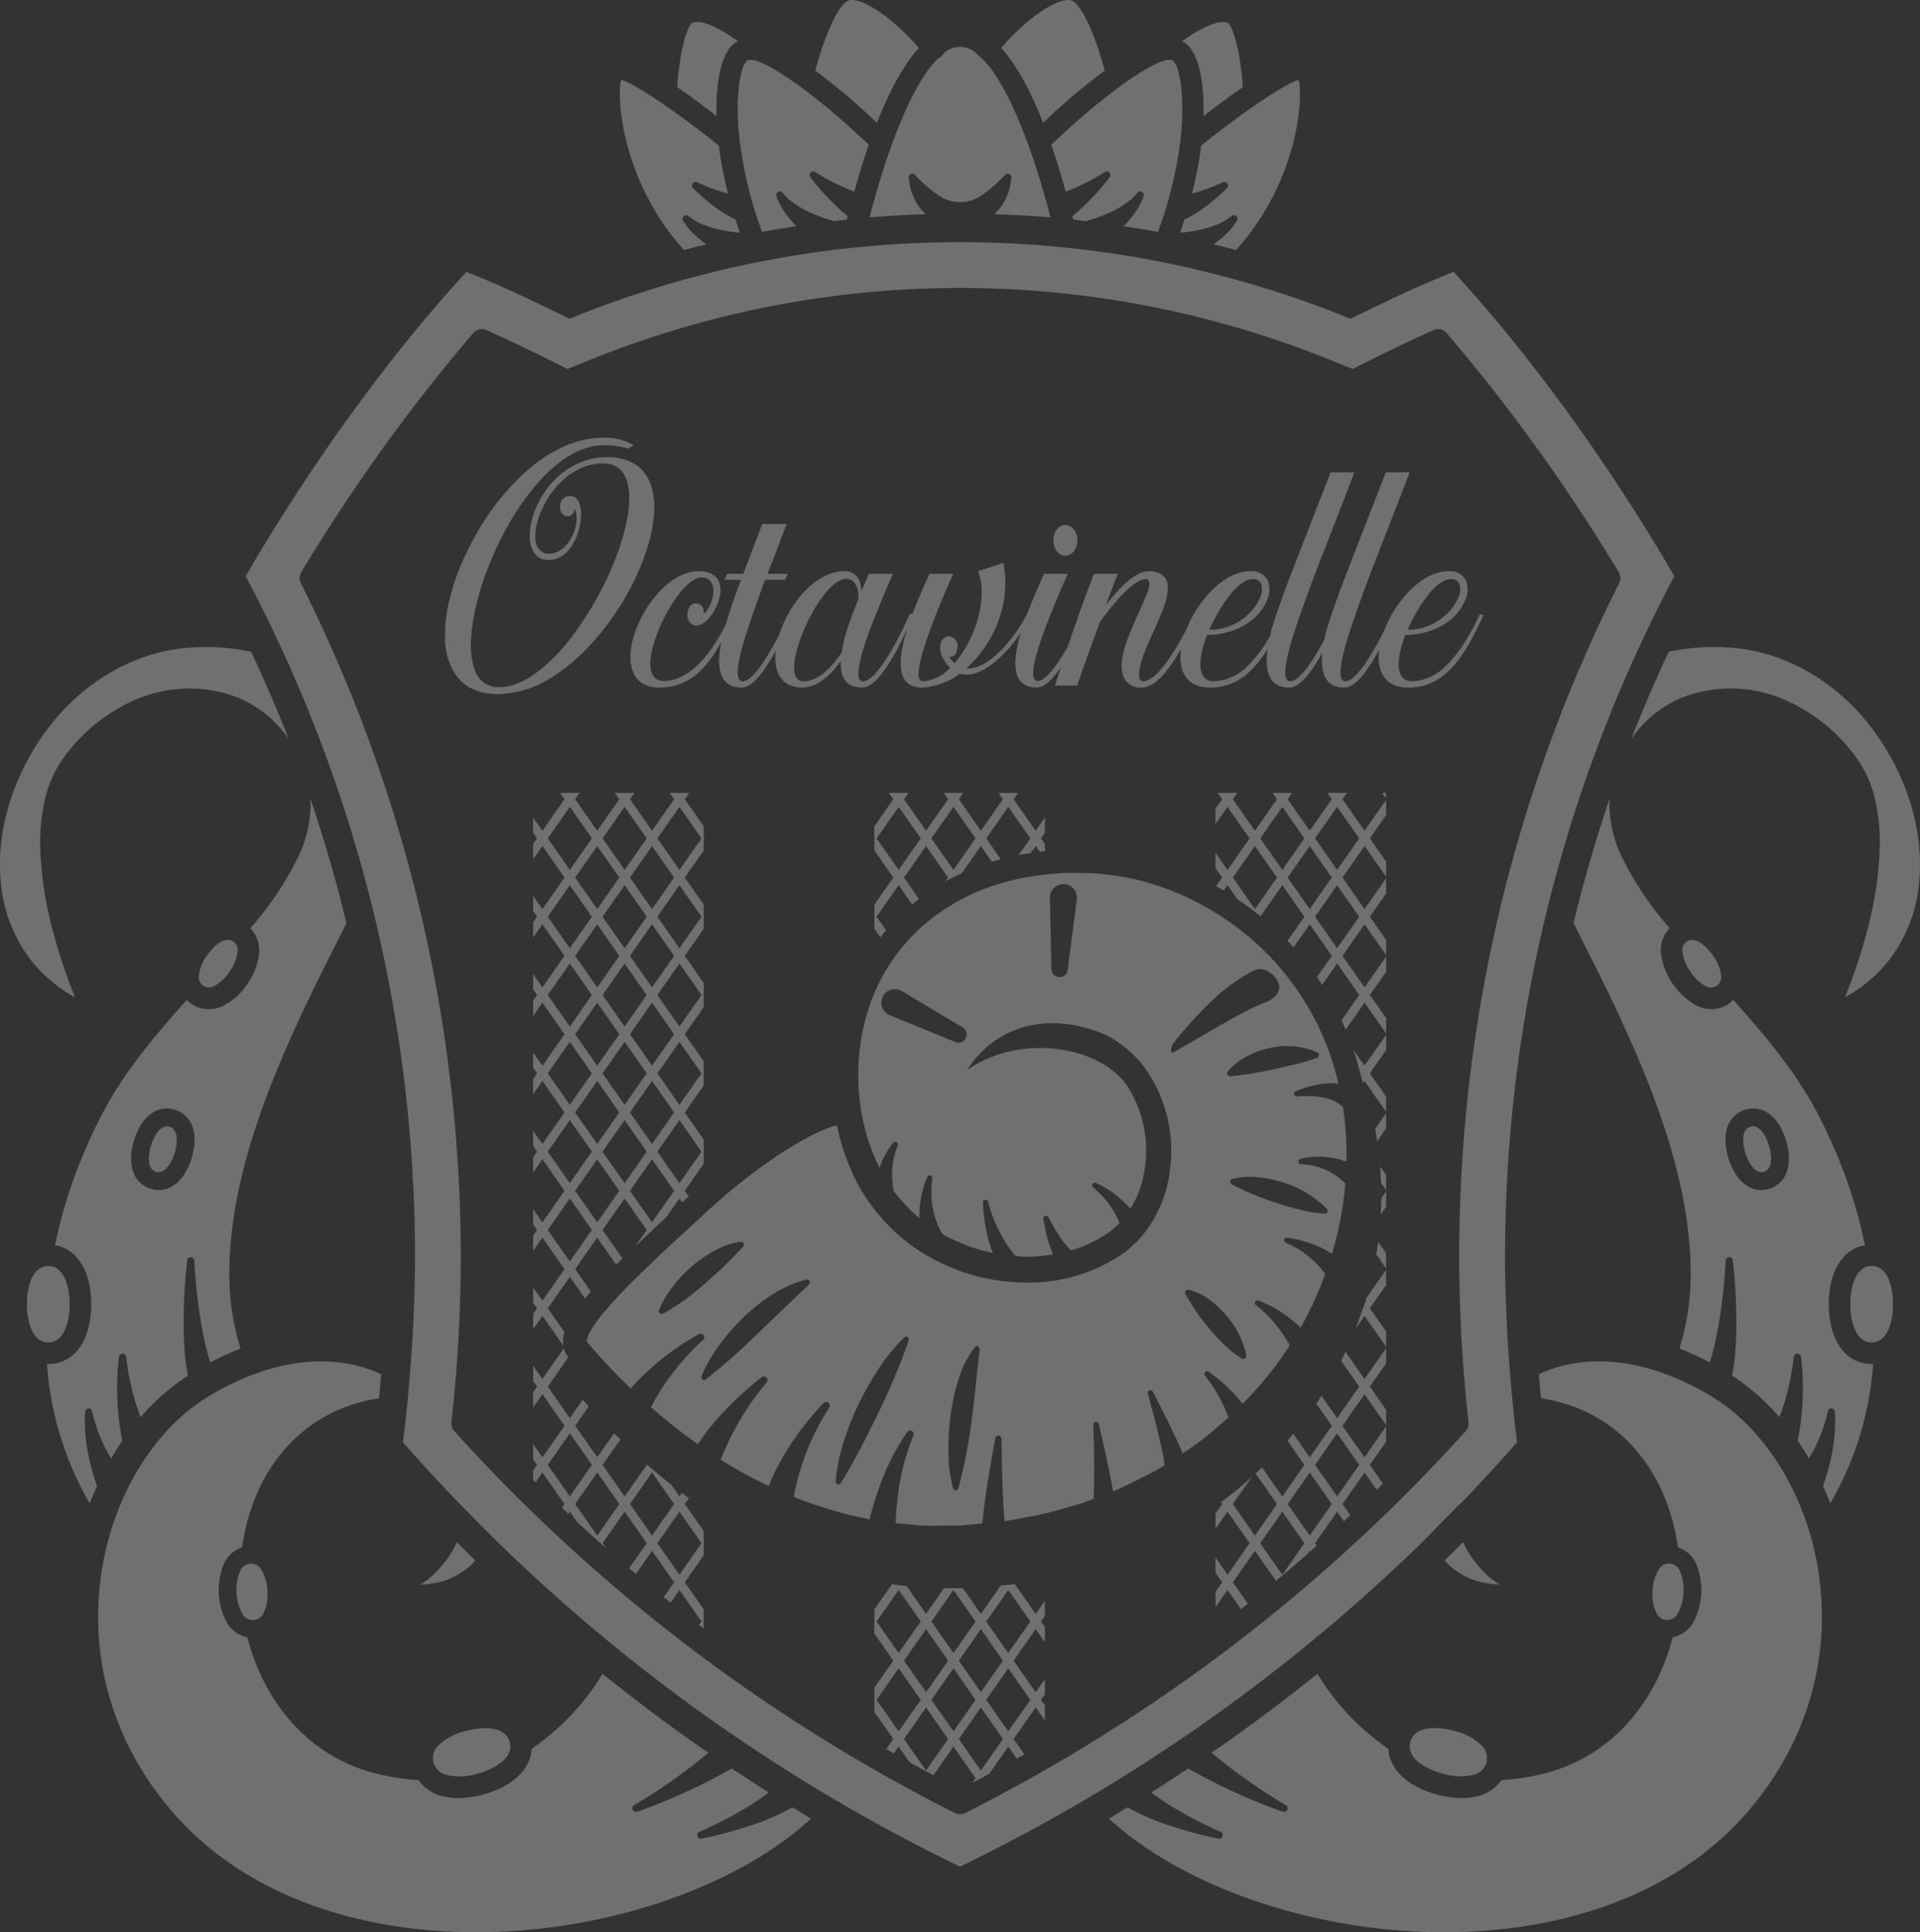 <svg xmlns="http://www.w3.org/2000/svg" xmlns:xlink="http://www.w3.org/1999/xlink" width="380" height="382.334" viewBox="0 0 380 382.334"><rect x="0" y="0" width="380" height="382.334" fill="#333333" stroke="none"/><defs><clipPath id="a"><rect width="380" height="382.334" fill="none"/></clipPath></defs><g clip-path="url(#a)"><g clip-path="url(#a)"><g opacity="0.3"><g clip-path="url(#a)"><path d="M270.06,165.889h-1.054l-4.369,6.239-4.368-6.239h-2.111l-4.368,6.239-4.367-6.239h-2.111l-4.368,6.239-2.376-3.392v3.016l1.321,1.885-1.206,1.723c.507.28,1.023.545,1.523.84l.739-1.056,1.946,2.782c1.584,1.056,3.119,2.174,4.6,3.369l4.3-6.151,4.368,6.241-3.338,4.768c.41.427.8.865,1.2,1.3l3.2-4.564,4.367,6.241-2.929,4.185c.353.515.676,1.046,1.012,1.57l2.973-4.247,4.369,6.241-3.5,5c.284.614.547,1.237.81,1.86l3.746-5.353,4.27,6.1v-3.016l-3.215-4.59,3.215-4.592v-3.016l-4.27,6.1-4.368-6.239,4.368-6.241,4.27,6.1v-3.016l-3.215-4.59,3.215-4.592v-3.016l-4.27,6.1-4.368-6.239,4.368-6.241v0l4.27,6.1V170.48l-3.215-4.59Zm-21.693,13.987h0L244,173.637l4.369-6.241v0l4.367,6.239Zm10.846,0-4.368-6.239,4.368-6.241v0l4.367,6.239Zm9.793,1.509-4.369,6.239-4.368-6.239,4.368-6.241ZM204.98,167.4v0L204,168.8c-.8.12-1.593.236-2.384.391l2.309-3.3h2.111l.772,1.1v1.446c-.347.034-.7.042-1.04.082Zm65.08,43.469,4.27-6.1v3.016l-3.215,4.59h-1.885q-.615-2.387-1.42-4.72Zm-97.015-47.353,3.762-5.374-.884-1.261H179.8l-.882,1.261,4.367,6.239,4.367-6.239-.882-1.261h3.876l-.882,1.261,4.367,6.239,4.368-6.239-.882-1.261h3.876l-.882,1.261,4.369,6.239,1.826-2.611v3.016l-.772,1.1h-2.111l-4.367-6.241-4.368,6.241h-2.111l-4.367-6.241-4.368,6.241H182.23l-4.367-6.241-4.369,6.241h-.448Zm-47.48-6.635-.882,1.261,4.368,6.239,4.368-6.239-.882-1.261h3.876l-.882,1.261,3.754,5.36v2.388h-.44l-4.369-6.241-4.368,6.241h-2.111l-4.368-6.241-4.367,6.241h-2.111l-4.368-6.241-4.369,6.241H106.3l-.781-1.115v-3.016l1.835,2.622,4.369-6.239-.884-1.261h3.878l-.884,1.261,4.369,6.239,4.368-6.239-.882-1.261Zm47.48,22.131,3.762-5.374-3.762-5.374v-2.374h.448l4.369,6.239,4.367-6.239h2.111l4.368,6.239,4.367-6.239h2.111l2.9,4.143c-.595.16-1.2.28-1.787.463l-2.169-3.1v0l-3.794,5.421c-1.088.5-2.176,1-3.222,1.587l.537-.768-4.367-6.239v0l-4.367,6.241,2.975,4.249q-.689.526-1.355,1.08l-2.675-3.823-4.369,6.241,1.867,2.668c-.389.459-.745.947-1.113,1.423l-1.2-1.717Zm108.4,126.178c2.624-2.609,7.348-7.613,7.824-7.868q5.62-5.845,10.993-11.959c-.617-4.77-1.08-9.577-1.46-14.391a2.326,2.326,0,0,1-.021-.257c-.579-7.441-.907-14.909-.907-22.342a287.342,287.342,0,0,1,33.494-134.345c-3.676-6.448-20.555-35.134-43.694-60.24-5.288,2.1-11.74,5.027-19.216,8.727l-1.14.562-1.181-.474a204.7,204.7,0,0,0-152.272,0l-1.181.474-1.14-.562c-7.474-3.7-13.926-6.631-19.216-8.727-23.137,25.106-40.018,53.792-43.694,60.24a287.344,287.344,0,0,1,33.5,134.345c0,7.434-.33,14.9-.909,22.342a2.3,2.3,0,0,1-.019.257c-.379,4.813-.842,9.621-1.462,14.391q5.182,5.917,10.612,11.561c.122.13,5.953,6.067,8.531,8.59.082.08,2.1,2.012,2.3,2.2A348.931,348.931,0,0,0,190,369.352a348.8,348.8,0,0,0,88.92-61.73c.17-.16,2.325-2.233,2.525-2.433M190,358.967a2.327,2.327,0,0,1-1.042-.246,338.91,338.91,0,0,1-99.029-75.538,2.315,2.315,0,0,1-.581-1.8,298.246,298.246,0,0,0,1.843-33.008A297.093,297.093,0,0,0,59.554,115.415a2.307,2.307,0,0,1,.084-2.231,355.8,355.8,0,0,1,34-47.258,2.3,2.3,0,0,1,2.693-.6c3.344,1.5,7.108,3.283,11.189,5.3L112.3,73l4.945-1.984a195.614,195.614,0,0,1,145.515,0L267.7,73l4.777-2.363c4.082-2.02,7.847-3.805,11.189-5.3a2.3,2.3,0,0,1,2.693.6,356.107,356.107,0,0,1,34,47.258,2.312,2.312,0,0,1,.086,2.231,295.449,295.449,0,0,0-29.8,165.963,2.309,2.309,0,0,1-.581,1.8,338.928,338.928,0,0,1-99.027,75.538,2.341,2.341,0,0,1-1.044.246M273.545,156.88h.785V158Zm-3.485,7.5,4.27-6.1V161.3l-3.215,4.592h-2.109l-4.369-6.241-4.368,6.241h-2.111l-4.368-6.241-4.367,6.241h-2.111l-4.368-6.241-2.376,3.394v-3.016l1.321-1.885L241,156.88h3.878L244,158.141l4.369,6.239,4.367-6.239-.882-1.261h3.876l-.882,1.261,4.368,6.239,4.367-6.239-.882-1.261h3.876l-.882,1.261ZM111.57,264.124a5.855,5.855,0,0,0-.072,2.165l-4.143-5.917-1.835,2.622v-3.016l.781-1.115h2.109l3.321,4.745c-.051.175-.12.33-.162.516m27.712-51.747h-.44l-4.369,6.239-4.368-6.239h-2.111l-4.368,6.239-4.367-6.239h-2.111l-4.368,6.239-4.369-6.239H106.3l-.781,1.115v3.015l1.835-2.622,4.369,6.239-4.369,6.241-1.835-2.624v3.016l.781,1.115-.781,1.117V232l1.835-2.622,4.369,6.239-4.369,6.241-1.835-2.624v3.016l.781,1.115-.781,1.117V247.5l1.835-2.622,4.369,6.239-4.369,6.241-1.835-2.624v3.016l.781,1.115h2.109l4.369-6.239,3.007,4.3c.381-.463.781-.9,1.172-1.343l-3.125-4.463,4.369-6.239,3.752,5.36c.415-.414.844-.8,1.261-1.214l-3.958-5.656,4.367-6.239,4.368,6.239-2.273,3.249c2.048-1.957,4.1-3.9,6.178-5.81l2.574-3.678.556.793.484-.446c.263-.246.539-.484.8-.73l-.789-1.126,3.754-5.36v-4.773l-3.754-5.362,3.754-5.36Zm-10.233,1.507h0l4.368,6.239-4.368,6.241-4.368-6.241Zm-10.846,0h0l4.368,6.239-4.368,6.241-4.369-6.241Zm-9.793,13.987,4.369-6.239,4.368,6.239-4.368,6.241Zm4.369,21.737-4.369-6.241,4.369-6.239,4.368,6.239Zm5.423-7.748h0l-4.369-6.241,4.369-6.239,4.368,6.239Zm1.056-13.989,4.367-6.239,4.368,6.239-4.368,6.241Zm9.791,13.989h0l-4.368-6.241,4.368-6.239,4.368,6.239Zm9.793-13.989-4.369,6.241-4.368-6.241,4.368-6.239Zm132.273-15.494,3.215,4.59v3.016l-4.27-6.1-.318.455c-.147-.659-.341-1.309-.511-1.963h1.885ZM136.35,296.429c-.465-.339-.941-.665-1.4-1.012l-.474.678-1.616-2.31c-1.715-1.351-3.4-2.736-5.036-4.181l.173.25-4.368,6.241-4.367-6.241,3.529-5.042c-.415-.41-.854-.8-1.263-1.212l-3.321,4.745v0l-4.369-6.241,2.675-3.821c-.227-.259-.461-.511-.684-.774l-.49-.564L112.78,280.6l-4.369-6.241,4.078-5.823a6.459,6.459,0,0,1-.522-.758,4.577,4.577,0,0,1-.381-.968l-4.23,6.041v0l-1.835-2.624v3.016l.781,1.115-.781,1.115v3.017l1.835-2.624v0l4.369,6.239-4.369,6.239v0l-1.835-2.624v3.016l.781,1.115-.781,1.115v1.86c.158.158.324.309.484.465l1.351-1.932v0l4.369,6.239-.5.722c.421.4.835.816,1.26,1.216l.3-.431,1.462,2.089c1.883,1.747,3.8,3.459,5.724,5.16l-.707-1.008,4.367-6.241,4.368,6.241-3.474,4.962c.44.375.886.745,1.328,1.119l3.2-4.573v0l4.368,6.239-2.05,2.931c.448.362.911.709,1.361,1.071l1.745-2.494,4.369,6.241-.478.682c.309.236.608.486.918.722v-3.792l-3.754-5.36,3.754-5.362v-4.773l-3.754-5.36Zm-27.939-6.574,4.369-6.241,4.368,6.241L112.78,296.1Zm9.793,13.987v0l-4.369-6.241,4.369-6.241v0l4.368,6.239Zm10.846,0-4.368-6.241,4.368-6.241v0l4.368,6.239-4.368,6.239Zm9.793,1.507-4.369,6.241-4.368-6.241,4.368-6.241Zm132.273-46.488,3.215,4.592v3.016l-4.27-6.1L268.3,262.88l1.082-2.959.383-1.058h1.345ZM204.98,319.339l-4.135-5.907c-.924.107-1.852.2-2.778.286l-3.935,5.619v0l-3.558-5.082-2.994.011c-.25.011-.5,0-.747,0l-3.548,5.069v0l-3.878-5.539c-.448-.04-.9-.086-1.347-.116-.5-.067-.995-.166-1.5-.242l-3.52,5.031v4.749l3.762,5.374-3.762,5.374v4.749l3.762,5.374-1.393,1.987c.5.29,1.008.572,1.511.859l.938-1.34,2.18,3.116c1.555.869,3.127,1.709,4.7,2.553l3.969-5.669,4.367,6.241-.661.945q1.689-.886,3.363-1.791l3.777-5.395,1.675,2.393q.757-.429,1.511-.859l-2.13-3.041,4.369-6.241,1.826,2.611v-3.016l-.772-1.1.772-1.1v-3.016l-1.826,2.611-4.369-6.239,4.369-6.241,1.826,2.611v-3.016l-.772-1.1.772-1.1v-3.017l-1.826,2.611Zm-6.481,9.255-4.368,6.239-4.367-6.239,4.367-6.241Zm-9.791-13.989,4.367,6.241-4.367,6.239-4.368-6.239Zm-1.056,13.989-4.367,6.239-4.367-6.239,4.367-6.241Zm-14.16-7.748,4.369-6.241,4.367,6.241-4.367,6.239Zm0,15.5,4.369-6.241,4.367,6.241-4.367,6.239Zm9.793,13.987h0l-4.367-6.239,4.367-6.241,4.367,6.241Zm1.056-13.987,4.368-6.241,4.367,6.241-4.367,6.239Zm9.791,13.987h0l-4.367-6.239,4.367-6.241,4.368,6.241Zm9.791-13.987-4.367,6.239-4.368-6.239,4.368-6.241Zm-4.367-9.257-4.368-6.239,4.368-6.241,4.367,6.241Zm70.505-54.234-3.769-5.385-.6,1.265-.253.528,3.571,5.1-4.369,6.241-3.121-4.459-.539.9c-.156.221-.324.438-.482.659l3.087,4.409-4.367,6.239v0l-3.262-4.663c-.379.465-.757.928-1.143,1.383l3.35,4.787L253.79,296.1l-4.024-5.751c-.4.379-.781.783-1.2,1.149-.021.021-.046.04-.067.059l4.234,6.05-4.367,6.239v0L244,297.6l3.8-5.423a65.965,65.965,0,0,1-6.164,5.055l.257.368-1.321,1.885V302.5l2.376-3.394,4.368,6.241-4.368,6.241-2.376-3.394v3.017l1.321,1.885-1.321,1.885V318l2.376-3.394,2.66,3.8c.454-.358.911-.711,1.363-1.071L244,313.1l4.369-6.241v0l4.156,5.938c2.1-1.749,4.192-3.5,6.246-5.305l.444-.635v0l.1.143c.436-.385.861-.781,1.294-1.166l-.339-.486,4.368-6.241,1.33,1.9c.427-.4.844-.8,1.269-1.2l-1.544-2.2,4.368-6.241v0l2.393,3.417c.417-.408.846-.8,1.262-1.214l-2.6-3.712,3.215-4.592v-3.015l-4.27,6.1v0l-4.368-6.241,4.368-6.241v0l4.27,6.1v-3.016l-3.215-4.592,3.215-4.59v-3.016l-4.27,6.1Zm-16.27,38.74-4.367-6.241,4.367-6.241,4.368,6.241Zm5.423-7.75v0l-4.368-6.241,4.368-6.241v0l4.367,6.239Zm9.793-13.987-4.369,6.241-4.368-6.241,4.368-6.241Zm4.16-59.055,1.164,1.664v3.016l-1-1.429-.114-2.4c-.017-.286-.038-.57-.05-.856M139.282,165.889h-.44l-4.369,6.239-4.368-6.239h-2.111l-4.368,6.239-4.367-6.239h-2.111l-4.368,6.239-4.369-6.239H106.3L105.52,167v3.016l1.835-2.624v0l4.369,6.239-4.369,6.239-1.835-2.622v3.015l.781,1.117-.781,1.115v3.016l1.835-2.624,4.369,6.241-4.369,6.239-1.835-2.622v3.015l.781,1.117L105.52,198v3.017l1.835-2.624,4.369,6.241-4.369,6.239-1.835-2.624v3.016l.781,1.115h2.109l4.369-6.239,4.368,6.239h2.111l4.367-6.239,4.368,6.239h2.111l4.368-6.239,4.369,6.239h.44v-2.386l-3.754-5.36,3.754-5.362v-4.773l-3.754-5.36,3.754-5.362V179l-3.754-5.36,3.754-5.362ZM129.05,167.4v0l4.368,6.239-4.368,6.239-4.368-6.239Zm4.368,21.737-4.368,6.239-4.368-6.239,4.368-6.241Zm-5.423-7.748-4.368,6.239-4.367-6.239,4.367-6.241Zm-5.423,7.748-4.368,6.239-4.369-6.239,4.369-6.241ZM118.2,167.4v0l4.368,6.239-4.368,6.239-4.369-6.239Zm-9.793,13.989,4.369-6.241,4.368,6.241-4.368,6.239Zm0,15.5,4.369-6.241,4.368,6.241-4.368,6.239Zm9.793,13.987h0l-4.369-6.239,4.369-6.241,4.368,6.241Zm1.056-13.987,4.367-6.241,4.368,6.241-4.368,6.239Zm9.791,13.987h0l-4.368-6.239,4.368-6.241,4.368,6.241Zm9.793-13.987-4.369,6.239-4.368-6.239,4.368-6.241Zm0-15.5-4.369,6.239-4.368-6.239,4.368-6.241ZM272.16,223.363l2.17-3.1v3.017l-1.766,2.523c-.116-.817-.257-1.629-.4-2.441m-1.746,33.488,3.916-5.595v3.016l-3.215,4.59H269.77l.431-1.191Zm3-19.781.917-1.309v3.016l-1.079,1.542Zm-.652,8.649,1.568,2.241v3.016l-1.949-2.786.341-2.2ZM109.52,133.823a20.655,20.655,0,0,1-11.128,3.533c-3.832-.067-6.473-1.439-8.129-3.729a12.952,12.952,0,0,1-2.172-7.847,27.058,27.058,0,0,1,.878-7.129,43.4,43.4,0,0,1,2.485-7.39,58.027,58.027,0,0,1,4.711-8.7,47.181,47.181,0,0,1,8.335-9.613c4.5-3.859,9.627-6.344,14.858-6.344a10.826,10.826,0,0,1,6.054,1.5c-.413.2-.932.589-1.189.656a14.007,14.007,0,0,0-4.815-.656c-4.606,0-9.162,3.076-13.148,7.653a52.328,52.328,0,0,0-5.694,8.173,64.483,64.483,0,0,0-3.52,7.26,53.149,53.149,0,0,0-2.588,7.778,40.306,40.306,0,0,0-1.191,6.868,16.916,16.916,0,0,0,.621,6.542,4.925,4.925,0,0,0,4.97,3.594c2.95,0,6-1.635,9.006-4.249a34.937,34.937,0,0,0,4.659-4.9,64.759,64.759,0,0,0,8.543-14.452c2.069-4.84,3.363-9.615,3.468-13.341.1-4.385-1.347-7.327-5.229-7.327a10.606,10.606,0,0,0-4.97,1.244,14.706,14.706,0,0,0-4.348,3.531c-3.1,3.662-4.659,8.565-3.83,11.184a2.531,2.531,0,0,0,2.588,1.9c3.573,0,6.42-5.625,5.021-8.9-.414,2.159-2.38,1.7-2.8.457-.311-1.176-.05-2.944,1.864-2.944,4.143-.194,2.174,12.819-4.348,12.622-1.915,0-3.053-1.307-3.466-3.137-.675-3.076.671-7.847,3.779-11.643a15.8,15.8,0,0,1,5.175-4.118,13.6,13.6,0,0,1,6.212-1.441c5.9,0,8.7,3.337,9.213,8.177.413,3.725-.57,8.3-2.431,13.011a52.892,52.892,0,0,1-9.939,15.761,36.924,36.924,0,0,1-7.506,6.408m98.964-26.878c0-1.7.983-3.072,2.38-3.072,1.294,0,2.382,1.374,2.382,3.072,0,1.635-1.088,3.011-2.382,3.011-1.4,0-2.38-1.376-2.38-3.011m85.145,14.65h-.776c-1.656,3.6-3.933,7.586-6.782,10.267A9.824,9.824,0,0,1,279.5,134.8c-2.33,0-2.849-2.026-2.641-4.251a18.351,18.351,0,0,1,1.294-4.9,16.309,16.309,0,0,0,4.143-.589,13.378,13.378,0,0,0,4.606-2.289,9.911,9.911,0,0,0,2.952-3.727,4.987,4.987,0,0,0,.257-4.253,3.529,3.529,0,0,0-3.415-1.765c-2.8,0-5.541,1.637-7.818,3.99a22.886,22.886,0,0,0-4.141,5.949c-.284.587-.535,1.181-.762,1.774-2.63,5.179-5.661,10.063-7.727,10.063-1.81,0-.724-4.97.983-10.136,1.193-3.661,2.641-7.588,4.143-11.574,2.536-6.542,5.124-13.08,7.609-19.618h-4.711c-2.536,6.538-5.073,13.011-7.609,19.551-1.658,4.251-3.158,8.5-4.089,11.574-.172.65-.318,1.29-.452,1.925-2.39,4.461-4.97,8.278-6.8,8.278s-.726-4.97.983-10.136c1.191-3.661,2.641-7.588,4.141-11.574,2.536-6.542,5.126-13.08,7.609-19.618h-4.711c-2.536,6.538-5.073,13.011-7.609,19.551-1.656,4.251-3.157,8.5-4.089,11.574-.118.446-.21.882-.311,1.322a26.837,26.837,0,0,1-4.5,5.938,9.817,9.817,0,0,1-6.574,2.942c-2.329,0-2.845-2.026-2.639-4.251a18.421,18.421,0,0,1,1.294-4.9,16.3,16.3,0,0,0,4.143-.589,13.36,13.36,0,0,0,4.606-2.289,9.893,9.893,0,0,0,2.952-3.727,4.987,4.987,0,0,0,.257-4.253,3.527,3.527,0,0,0-3.415-1.765c-2.8,0-5.539,1.637-7.817,3.99a22.841,22.841,0,0,0-4.141,5.949c-.242.5-.446,1-.646,1.5-2.8,5.278-6.079,10.334-8.619,10.334-.518,0-.777-.459-.777-1.244-.156-5.49,9.11-17.131,4.3-19.943a4.607,4.607,0,0,0-2.485-.589c-2.382,0-5.383,2.811-8.386,6.671.777-2.094,1.553-4.122,2.329-6.149h-4.709c-1.831,4.716-3.537,9.537-5.175,14.4-2.184,3.8-4.432,6.786-5.953,6.786-3.521,0,4.3-17.394,5.951-21.188h-4.709c-.764,1.757-2.161,4.779-3.379,8.045h-.036c-2.226,4.448-7.609,11.117-11.957,10.66,5.227-4.577,9.006-12.817,7.3-20.862l-4.97,1.635c2.02,5.231-.516,13.47-4.659,18.181a5.254,5.254,0,0,1-1.035-1.242c1.191,0,1.45-.718,1.553-1.635a1.859,1.859,0,0,0-1.656-2.42,1.782,1.782,0,0,0-1.658,1.568,4.283,4.283,0,0,0,.362,2.487,8.99,8.99,0,0,0,1.555,2.222,8.2,8.2,0,0,1-5.385,2.616c-3.415,0,4.3-17.46,6-21.254h-4.711c-.768,1.734-2.146,4.7-3.354,7.914h-.526c-2.744,6.277-6.782,13.341-9.267,13.341-1.915,0-.516-5.1,1.45-10.4,1.761-4.709,3.882-9.484,4.5-10.858h-4.815c-.311.917-.88,2.028-1.448,3.468-.053-2.485-1.193-3.99-3.367-3.99-5.435,0-10.454,5.821-12.577,11.641-.1.271-.164.535-.252.806-2.521,4.872-5.381,9.33-7.306,9.33-1.864,0-.776-4.9.932-10.071,1.037-3.138,2.226-6.6,3.52-10.006h3.933l.57-1.178H151.91c1.294-3.268,2.536-6.6,3.779-9.873h-4.815c-1.242,3.268-2.485,6.54-3.779,9.873h-3.157l-.518,1.178h3.262c-1.225,3.156-2.31,6.321-3.053,8.868-2.792,5.56-6.976,11.142-12.268,11.142-3.055,0-3.157-3.594-1.864-7.716,1.812-5.82,6.315-12.75,9.316-12.75,3.781.063,2.33,5.688.518,7.192,0-1.439-.621-1.831-1.345-2.026-.829-.263-1.917.522-1.917,2.157a2.1,2.1,0,0,0,1.242,2.159,2.527,2.527,0,0,0,2.02-.524c3.417-2.681,5.591-10.2-1.035-10.2-4.608,0-9.008,4.446-11.492,9.417-3.157,6.344-3.157,13.6,3.727,13.6,5.953,0,9.423-3.9,12.222-9.013-.985,4.872-.516,9.013,4.082,9.013,2.117,0,4.488-3.236,6.692-7.273-.465,4.034.968,7.273,5.265,7.273,3.314,0,6.056-3.074,7.609-5.231-.1,3.137.934,5.231,4.3,5.231,2.757,0,6.2-5.747,8.889-11.679-1.864,5.9-2.433,11.679,2.858,11.679a13.2,13.2,0,0,0,7.508-2.746c3.842,1.2,8.9-3.308,12.074-8.1-1.65,5.6-1.928,10.846,3.142,10.846,1.557,0,3.211-1.652,4.832-4.064-.4,1.227-.827,2.435-1.21,3.672h4.4c1.45-4.249,2.952-8.371,4.5-12.556,3.468-4.771,6.938-8.5,9.059-8.5.467,0,.673.261.724.718.208,3.074-7.712,14.32-4.865,19.1a3.6,3.6,0,0,0,3.365,1.635c2.664,0,5.391-3.447,7.79-7.668a10.835,10.835,0,0,0-.131,2.043c.1,3.205,1.812,5.625,5.85,5.625A11.05,11.05,0,0,0,247.1,133.1a20.951,20.951,0,0,0,3.783-4.714c-.589,4.272.177,7.656,4.289,7.656,2.081,0,4.4-3.028,6.538-6.883-.389,3.9.522,6.883,4.385,6.883,2.193,0,4.65-3.367,6.883-7.521a10.649,10.649,0,0,0-.1,1.9c.1,3.205,1.81,5.625,5.848,5.625a11.05,11.05,0,0,0,7.611-2.942c3.106-2.746,5.278-7.062,7.3-11.509m-13.043-.85a25.5,25.5,0,0,1,2.639-3.727c1.347-1.505,2.692-2.42,3.935-2.42a1.6,1.6,0,0,1,1.656.915,3.86,3.86,0,0,1-.257,2.877,10.074,10.074,0,0,1-2.487,3.337,10.785,10.785,0,0,1-3.674,2.222,10.231,10.231,0,0,1-3.832.654,37.908,37.908,0,0,1,2.02-3.857m-39.235,0a25.356,25.356,0,0,1,2.641-3.727c1.345-1.505,2.691-2.42,3.933-2.42a1.6,1.6,0,0,1,1.656.915,3.86,3.86,0,0,1-.257,2.877,10.074,10.074,0,0,1-2.487,3.337,10.784,10.784,0,0,1-3.674,2.222,10.231,10.231,0,0,1-3.832.654,37.9,37.9,0,0,1,2.02-3.857m-71.481-2.157c-.671,1.635-1.345,3.333-1.915,5.034a32.118,32.118,0,0,0-1.4,5.494c-1.5,2.222-4.246,5.688-7.506,5.688-2.744,0-2.174-4.512-.311-9.286,2.121-5.364,5.9-10.985,8.748-10.985,1.915,0,2.536,2.287,2.38,4.055M238.491,272.2l-.025-.03a.538.538,0,0,1,.086-.753.532.532,0,0,1,.642-.017,31.818,31.818,0,0,1,6.734,6.37,69.613,69.613,0,0,0,9.349-11.561,30.674,30.674,0,0,0-2.759-4.1,22.086,22.086,0,0,0-3.912-3.821l-.042-.032a.533.533,0,0,1,.5-.932,23.676,23.676,0,0,1,5.259,2.82,33.939,33.939,0,0,1,3.112,2.521,71.153,71.153,0,0,0,4.853-10.591,18.763,18.763,0,0,0-7.757-6.164l-.034-.015a.535.535,0,0,1,.3-1.016,24.392,24.392,0,0,1,5.839,1.631,19.159,19.159,0,0,1,2.976,1.572,68.854,68.854,0,0,0,2.664-13.945,13.886,13.886,0,0,0-3.6-2.521,12.942,12.942,0,0,0-5.107-1.25H257.5a.533.533,0,0,1-.128-1.048,14.615,14.615,0,0,1,6.046-.259,16.561,16.561,0,0,1,3.072.8,63.845,63.845,0,0,0-.707-10.886,2.184,2.184,0,0,1-.221-.143,7.869,7.869,0,0,0-3.885-1.7,18.352,18.352,0,0,0-4.924-.168l-.036,0a.537.537,0,0,1-.263-1.027,20.209,20.209,0,0,1,5.259-1.475,13.547,13.547,0,0,1,3.186-.031,53.535,53.535,0,0,0-17.514-28.875c-9.438-7.958-20.908-12.5-32.3-12.786-.728-.027-1.456-.038-2.186-.038a51.8,51.8,0,0,0-15.307,2.2,40.745,40.745,0,0,0-15.143,8.434,37.116,37.116,0,0,0-9.8,14.116,42.109,42.109,0,0,0-2.729,17.15,40.469,40.469,0,0,0,4.143,16.46,16.816,16.816,0,0,1,2.7-4.954.534.534,0,0,1,.907.543l-.025.055a15.411,15.411,0,0,0-1.08,5.139,17.623,17.623,0,0,0,.29,3.721,31.029,31.029,0,0,0,5.113,5.442c-.011-.541,0-1.082.034-1.616a19.673,19.673,0,0,1,1.509-6.513.533.533,0,0,1,1.018.288l-.006.05a17.909,17.909,0,0,0,.141,6.027,15.263,15.263,0,0,0,1.854,4.9,33.612,33.612,0,0,0,9.968,3.737,27.605,27.605,0,0,1-.859-2.628,34.613,34.613,0,0,1-1.1-7.321.534.534,0,0,1,1.048-.166l.01.03a27.186,27.186,0,0,0,5.387,10.7c.415.029.823.107,1.24.12.368.013.736.017,1.1.017a31.572,31.572,0,0,0,5.116-.454c-.259-.608-.526-1.216-.715-1.82a37.495,37.495,0,0,1-1.221-5.215.537.537,0,0,1,1.008-.333l.01.017a35.841,35.841,0,0,0,2.6,4.362,15.605,15.605,0,0,0,1.509,1.862c.118.124.244.219.368.333a25.017,25.017,0,0,0,6.534-2.95,11.369,11.369,0,0,0,2.348-1.816c.267-.246.534-.49.724-.642a18.419,18.419,0,0,0-1.309-2.578,17.352,17.352,0,0,0-3.882-4.413l-.046-.036a.533.533,0,0,1,.537-.911,19.069,19.069,0,0,1,5.435,3.649,19.411,19.411,0,0,1,1.385,1.465c.1-.17.225-.324.316-.5a20.056,20.056,0,0,0,2.6-7.834,23.573,23.573,0,0,0-3.586-16.056c-2.123-3.051-5.829-5.294-9.81-6.42-6.313-1.787-14.875-1.5-21.818,3.361a19.524,19.524,0,0,1,7.775-7.163,20.18,20.18,0,0,1,9.057-2.113q.586,0,1.176.032a26.883,26.883,0,0,1,9.96,2.553,22.67,22.67,0,0,1,7.708,6.982,28.4,28.4,0,0,1,4.47,19.438,24.931,24.931,0,0,1-3.184,9.7A21.662,21.662,0,0,1,225.628,245l-.383.45-.734.676a16.843,16.843,0,0,1-3.272,2.58,32.856,32.856,0,0,1-18.091,5.067c-.37,0-.737-.008-1.109-.017a39.074,39.074,0,0,1-18.926-5.526,36.69,36.69,0,0,1-13.571-14.391,43.933,43.933,0,0,1-3.9-11.168,10.625,10.625,0,0,0-1.26.353,29.636,29.636,0,0,0-3.895,1.707,71.97,71.97,0,0,0-7.666,4.642,120.884,120.884,0,0,0-14.276,11.616c-4.446,4.07-9.042,8.276-13.335,12.552a89.154,89.154,0,0,0-6.1,6.629,23.62,23.62,0,0,0-2.369,3.434,4.624,4.624,0,0,0-.631,1.846l1.126,1.3c.492.576.993,1.143,1.515,1.705q1.515,1.7,3.112,3.331c.951.987,1.944,1.974,2.959,2.954a50.356,50.356,0,0,1,5.774-5.526,52,52,0,0,1,7.714-5.223.713.713,0,0,1,.823,1.153l-.03.027a49.548,49.548,0,0,0-5.97,6.532,45.691,45.691,0,0,0-4.3,6.734,111.386,111.386,0,0,0,9.286,7.334,47.627,47.627,0,0,1,5.337-6.654,67.88,67.88,0,0,1,7.306-6.618.714.714,0,0,1,.993,1.012l-.021.025a54.28,54.28,0,0,0-9.082,15.29c.09.055.175.118.265.173a87.982,87.982,0,0,0,9.23,5.034,44.583,44.583,0,0,1,4.141-7.929,57.981,57.981,0,0,1,6.709-8.47.712.712,0,0,1,1.119.869l-.021.034a48.918,48.918,0,0,0-6.993,17.647,82.442,82.442,0,0,0,15,4.44,62.441,62.441,0,0,1,2.519-7.96,47.089,47.089,0,0,1,4.926-9.307.71.71,0,0,1,1.235.686l-.021.051a44.912,44.912,0,0,0-2.727,9.56,57.906,57.906,0,0,0-.762,7.746c.68.055,1.361.112,2.039.179,1.654.16,3.363.328,5.035.328.362,0,.722-.008,1.117-.025l4.474-.013,4.467-.419c.255-2.41.566-4.785.922-7.144.5-3.264,1.061-6.5,1.667-9.741a.624.624,0,0,1,1.237.116c.017,3.272.08,6.547.2,9.806.086,2.186.215,4.364.385,6.517.044-.006.09-.008.132-.013l4.507-.842a56.326,56.326,0,0,0,7.367-1.77l3.5-.995,2.109-.814c.128-2.193.137-4.5.128-6.784-.019-2.618-.076-5.246-.16-7.868a.536.536,0,0,1,1.058-.145c.612,2.567,1.2,5.134,1.753,7.721.385,1.848.749,3.695,1.067,5.589l.389-.151c1.961-.816,3.9-1.812,5.77-2.774.781-.4,1.563-.8,2.294-1.162.579-.353,1.168-.732,1.753-1.094a27.485,27.485,0,0,0-.522-3.142l-.854-3.659c-.606-2.443-1.254-4.892-1.932-7.327a.536.536,0,0,1,.991-.394c1.18,2.254,2.327,4.518,3.447,6.81l1.639,3.481c.276.64.553,1.252.814,1.909a65.406,65.406,0,0,0,9.059-7.144,29.094,29.094,0,0,0-4.636-8.238M191.1,205.528a1.608,1.608,0,0,1-1.986.661l-12.988-5.3a2.679,2.679,0,1,1,2.026-4.96,2.708,2.708,0,0,1,.364.183l12.032,7.209a1.608,1.608,0,0,1,.553,2.207M213.12,178,211.3,191.955a1.608,1.608,0,0,1-3.2-.172l-.316-14.069a2.679,2.679,0,1,1,5.356-.12,2.6,2.6,0,0,1-.023.406M131.233,259.93a.565.565,0,0,1-.77-.221.586.586,0,0,1-.032-.478,18.658,18.658,0,0,1,2.765-4.709,28.879,28.879,0,0,1,3.687-3.914,26.27,26.27,0,0,1,4.453-3.1,14.9,14.9,0,0,1,5.254-1.791.569.569,0,0,1,.631.5.607.607,0,0,1-.152.457,92.75,92.75,0,0,1-7.386,7.157,47.163,47.163,0,0,1-8.449,6.1m28.9-5.8-.013.013-9.974,9.535a124.456,124.456,0,0,1-10.435,9.263.55.55,0,0,1-.776-.09.573.573,0,0,1-.08-.547,28.761,28.761,0,0,1,3.607-6.281,43.654,43.654,0,0,1,4.731-5.425c3.495-3.264,7.582-6.235,12.43-7.4a.55.55,0,0,1,.509.932m13.655,25.525c-2.281,4.661-4.568,9.248-7.373,13.8a.548.548,0,0,1-.755.179.555.555,0,0,1-.261-.5,33.708,33.708,0,0,1,1.6-7.895,58.19,58.19,0,0,1,2.94-7.426,60.14,60.14,0,0,1,3.937-6.936,35.651,35.651,0,0,1,5.08-6.237.549.549,0,0,1,.9.576,134.04,134.04,0,0,1-6.069,14.444M193.9,267.028c-.313,2.325-.513,4.581-.768,6.866-.221,2.283-.524,4.558-.793,6.848a97.817,97.817,0,0,1-2.66,13.743.553.553,0,0,1-.678.389.566.566,0,0,1-.389-.389,29.206,29.206,0,0,1-.9-7.169,49.588,49.588,0,0,1,.4-7.134,42.5,42.5,0,0,1,1.538-7.026,19.633,19.633,0,0,1,3.285-6.584.549.549,0,0,1,.968.421Zm68.7-27.848a.57.57,0,0,1-.442.962h-.017a26.069,26.069,0,0,1-4.9-.8c-1.564-.36-3.066-.84-4.569-1.305a56.494,56.494,0,0,1-8.853-3.683l-.042-.023a.565.565,0,0,1-.229-.766.572.572,0,0,1,.343-.276,13.96,13.96,0,0,1,5.174-.343,24.008,24.008,0,0,1,4.937,1.04,20.954,20.954,0,0,1,8.6,5.193m-1.873-30.927a.575.575,0,0,1-.036,1.052l-.031.011a35.145,35.145,0,0,1-4.337,1.284l-4.152.957a71.909,71.909,0,0,1-8.64,1.4l-.048,0a.571.571,0,0,1-.492-.924,11.66,11.66,0,0,1,3.8-3.026,17.385,17.385,0,0,1,4.486-1.629,14.874,14.874,0,0,1,9.446.867m-28.354-.074c-.882.507-.709-1.014-.1-1.791a77,77,0,0,1,6.948-7.738,36.376,36.376,0,0,1,8.8-6.544c1.652-.833,3.392,0,4.5,1.483,1.513,2.029.168,3.664-1.483,4.5a3.119,3.119,0,0,1-.423.177l-.038.013c-4.261,1.654-8.11,4.1-18.206,9.9m2.252,47.879a.561.561,0,0,1,.6-.823,10.573,10.573,0,0,1,4.228,2,19.048,19.048,0,0,1,3.251,3.055,17.669,17.669,0,0,1,3.965,7.921.583.583,0,0,1-.865.61l-.015-.01a18.528,18.528,0,0,1-3.476-2.723,40.3,40.3,0,0,1-2.872-3.053,45.04,45.04,0,0,1-4.766-6.885ZM147.9,11.99c.724-.448,2.433.107,4.77,1.4.051.023.1.069.149.088,4.777,2.687,12.1,8.417,19.122,15.176-1.058,3.024-1.984,6.143-2.858,9.269a44.456,44.456,0,0,1-7.7-3.851l-.046-.03a.716.716,0,0,0-.96,1.033,48.922,48.922,0,0,0,7.392,7.714c-.057.221-.126.446-.181.665-.861.091-1.715.219-2.574.32-.069-.025-.12-.078-.192-.1a28.57,28.57,0,0,1-5.356-2.054,18.594,18.594,0,0,1-2.452-1.494,11.118,11.118,0,0,1-2.047-1.886l-.086-.109a.707.707,0,0,0-1.223.661,12.309,12.309,0,0,0,1.54,3.036,21.288,21.288,0,0,0,2.083,2.593c.109.118.236.217.347.333-2.27.343-4.537.7-6.789,1.124a78.824,78.824,0,0,1-4.486-18.409l-.011-.107c-.955-8.762.276-14.488,1.564-15.378m-6.088,11c-3.016-2.357-5.562-4.215-7.782-5.738.37-6.143,1.782-12.157,3.056-12.748,1.328-.61,4.48.45,9.015,3.682a4.16,4.16,0,0,0-.457.183c-2.656,1.658-4.047,7.15-3.832,14.621M135.372,49.48c-12.23-13.543-13.4-30.17-12.424-33.7,2.95.837,11.879,7.041,19.322,13.017a77.391,77.391,0,0,0,1.818,9.467c-.162-.04-.32-.053-.478-.1a37.187,37.187,0,0,1-5.6-2.079l-.032-.015a.718.718,0,0,0-.8,1.166,39.619,39.619,0,0,0,4.878,4.126,22.335,22.335,0,0,0,2.872,1.757c.2.1.417.177.623.269.278.882.564,1.768.875,2.658a27.778,27.778,0,0,1-4.991-.838,18.621,18.621,0,0,1-2.706-.957,11.133,11.133,0,0,1-2.39-1.429l-.107-.088a.707.707,0,0,0-1.061.9A12.189,12.189,0,0,0,137.3,46.29a21.419,21.419,0,0,0,2.506,2.06c-1.481.364-2.963.732-4.436,1.13m72.689-20.822c7.014-6.755,14.334-12.485,19.111-15.176a2.153,2.153,0,0,0,.332-.191c2.25-1.233,3.891-1.745,4.592-1.3,1.292.892,2.523,6.618,1.568,15.382-.006.034-.008.069-.011.1a78.625,78.625,0,0,1-4.486,18.411c-2.252-.427-4.52-.781-6.789-1.124.112-.116.238-.215.347-.333a21.286,21.286,0,0,0,2.083-2.593,12.244,12.244,0,0,0,1.54-3.036.706.706,0,0,0-1.223-.659l-.086.107a11.119,11.119,0,0,1-2.047,1.886,18.471,18.471,0,0,1-2.452,1.494,28.518,28.518,0,0,1-5.356,2.054c-.069.019-.133.071-.2.1-.856-.1-1.707-.229-2.565-.32-.055-.219-.124-.444-.179-.663a49.093,49.093,0,0,0,7.39-7.716.716.716,0,0,0-.96-1.033l-.046.03a44.456,44.456,0,0,1-7.7,3.851c-.875-3.125-1.8-6.244-2.856-9.269M234.354,8.371a4.1,4.1,0,0,0-.454-.183c4.535-3.228,7.687-4.286,9.013-3.682,1.273.587,2.685,6.6,3.055,12.748-2.216,1.523-4.764,3.38-7.78,5.738.215-7.472-1.176-12.963-3.834-14.621M237.731,28.8c7.416-5.953,16.306-12.133,19.288-13.005.989,3.744-.244,20.237-12.388,33.684-1.475-.4-2.956-.766-4.438-1.13a21.421,21.421,0,0,0,2.506-2.06,12.252,12.252,0,0,0,2.13-2.654.708.708,0,0,0-1.063-.9l-.107.088a11.164,11.164,0,0,1-2.388,1.429,18.725,18.725,0,0,1-2.708.957,27.786,27.786,0,0,1-4.989.838c.311-.89.595-1.776.875-2.658.206-.091.427-.172.621-.269a22.336,22.336,0,0,0,2.872-1.757,39.639,39.639,0,0,0,4.88-4.126.719.719,0,0,0-.8-1.166l-.031.015a37.286,37.286,0,0,1-5.6,2.079c-.158.046-.316.059-.476.1a77.74,77.74,0,0,0,1.816-9.467m-61.305.023c2.978-8.238,6.128-14.166,9.16-17.2a2.07,2.07,0,0,0,.537-.272,2.113,2.113,0,0,0,.572-.718,4.733,4.733,0,0,1,6.614,0,4.151,4.151,0,0,0,1.105.991c3.034,3.036,6.183,8.964,9.162,17.2.011.029.019.057.032.088,1.5,4.145,2.944,8.88,4.312,14.107-3.693-.313-7.4-.5-11.128-.633.189-.185.41-.351.577-.545a11.051,11.051,0,0,0,2.78-6.727.7.7,0,0,0-1.2-.53l-.017.017a28.023,28.023,0,0,1-4.522,3.96,7.481,7.481,0,0,1-8.811,0,28.022,28.022,0,0,1-4.522-3.96l-.019-.019a.7.7,0,0,0-1.2.532,11.05,11.05,0,0,0,2.78,6.727c.168.194.389.36.577.545-3.722.13-7.435.32-11.128.633,1.37-5.227,2.818-9.962,4.314-14.107.011-.03.019-.059.031-.088m30.02-4.528c-2.386-6.042-5.153-11.308-8.291-14.812,5.547-6.471,11.6-10.126,13.9-9.391,2.05.675,4.926,7.453,6.578,13.872A131.626,131.626,0,0,0,206.445,24.3m-32.89,0a132.218,132.218,0,0,0-12.186-10.33c1.648-6.418,4.524-13.2,6.578-13.872,2.311-.737,8.356,2.919,13.9,9.391-3.138,3.5-5.905,8.769-8.291,14.812M359.9,310.983c2.666,17.4-2.492,34.483-14.526,48.1-12.866,14.562-33.414,22.813-57.858,23.238-26.024.394-52.81-8.485-68.015-22.457,1.227-.732,2.42-1.509,3.64-2.254a46.1,46.1,0,0,0,8.005,3.5,87.083,87.083,0,0,0,9.983,2.7.713.713,0,0,0,.433-1.351l-.019-.01a84.646,84.646,0,0,1-8.918-4.569,49.364,49.364,0,0,1-4.752-3.2c2.46-1.557,4.886-3.156,7.3-4.768a112.532,112.532,0,0,0,18.718,8.563.714.714,0,0,0,.608-1.284l-.023-.011a112.375,112.375,0,0,1-14.688-10.357q10.77-7.437,20.948-15.629a48.91,48.91,0,0,0,14.044,14.852c.221,4.03,3.722,7.441,9.625,9.032a19.04,19.04,0,0,0,4.9.694,12.46,12.46,0,0,0,3.457-.457,7.908,7.908,0,0,0,4.4-3.1A43.551,43.551,0,0,0,305.3,351c14.048-3.445,22.548-14.646,25.759-27.059a5.922,5.922,0,0,0,3.878-2.607,13.452,13.452,0,0,0,.623-12.184,5.964,5.964,0,0,0-3.474-2.986c-2.271-16.123-12.594-27.354-27.1-29.486-.16-1.582-.269-3.167-.4-4.751,3.138-1.543,11.34-4.478,23.152-.709.025.01.04.03.063.04s.061.006.09.015a51.858,51.858,0,0,1,10.863,5.036c10.763,6.5,18.865,19.783,21.148,34.675M334.547,192.226a8.252,8.252,0,0,1-1.572-3.943,1.977,1.977,0,0,1,.865-1.972,1.891,1.891,0,0,1,1.082-.339c1.928,0,3.9,2.8,4.154,3.18a8.26,8.26,0,0,1,1.572,3.943,2.024,2.024,0,0,1-3.016,2.048,8.238,8.238,0,0,1-3.083-2.915l0,0m27.4,65.838c0-6.534,2.776-10.924,7.157-11.673-.48-2.31-1.027-4.6-1.673-6.873A101.7,101.7,0,0,0,361.557,224a76.24,76.24,0,0,0-8.483-14.118c-3.095-4.162-6.519-8.112-10.038-12.045a6.163,6.163,0,0,1-.856.757,6.087,6.087,0,0,1-3.453,1.082,6.852,6.852,0,0,1-2.874-.659,13.961,13.961,0,0,1-7.136-10.513,6.311,6.311,0,0,1,1.74-4.852,64.237,64.237,0,0,1-9.589-14.339,24.621,24.621,0,0,1-2.315-9.33,17.753,17.753,0,0,1,.065-2.088q-4.153,12.2-7.18,24.736c.356.726.7,1.442,1.094,2.212,2.611,5.164,5.248,10.37,7.721,15.671,4.922,10.6,9.45,21.542,12.123,33.17a82.153,82.153,0,0,1,2.243,17.857,50.091,50.091,0,0,1-2.224,15.292,57.758,57.758,0,0,1,5.957,2.736c.128-.373.261-.741.374-1.124a58.774,58.774,0,0,0,1.385-6.168,108.689,108.689,0,0,0,1.422-12.826v-.021a.712.712,0,0,1,1.42-.038,110.736,110.736,0,0,1,.7,13.207,62.521,62.521,0,0,1-.391,6.734c-.116.939-.29,1.892-.467,2.845a44.8,44.8,0,0,1,9.379,8.226c.374-1.012.745-2.024,1.052-3.07a49.847,49.847,0,0,0,1.8-8.83l0-.04a.713.713,0,0,1,1.416-.015,52,52,0,0,1,.284,9.482,53.026,53.026,0,0,1-.939,7.134q1.172,1.709,2.224,3.533c.417-.715.837-1.429,1.208-2.176a30.454,30.454,0,0,0,2.523-7.1l.013-.069a.712.712,0,0,1,1.408.088,32.553,32.553,0,0,1-.566,8.179,46.108,46.108,0,0,1-1.8,6.511c.507,1.136,1,2.281,1.44,3.46a63.708,63.708,0,0,0,8.28-25.33c.086-.766.132-1.536.192-2.306-.09,0-.17.03-.263.03-5.156,0-8.493-4.642-8.493-11.828m-11.807-22.84a5.5,5.5,0,0,1-1.6.242c-2.818,0-5.263-2.329-6.477-6.338v0c-1.433-4.751-.12-8.5,3.344-9.545s6.637,1.347,8.074,6.094.12,8.5-3.342,9.549m29.65-60.28a29.481,29.481,0,0,1-5.8,14.886,29.156,29.156,0,0,1-8.861,7.536,104.226,104.226,0,0,0,4.066-11.973,72.953,72.953,0,0,0,2.834-17.422,39.277,39.277,0,0,0-.787-9.135,23.076,23.076,0,0,0-3.8-8.846,34.363,34.363,0,0,0-14.347-11.569,26.7,26.7,0,0,0-18.735-.915,22.885,22.885,0,0,0-8.342,4.983,24.649,24.649,0,0,0-3.169,3.722q3.416-8.744,7.424-17.249a42.394,42.394,0,0,1,12.992-.739c10.755.97,20.7,7.182,27.265,15.953,6.553,8.72,10.427,19.905,9.253,30.767m-5.124,83.12c0,3.489-1.107,7.565-4.226,7.565s-4.226-4.076-4.226-7.565,1.107-7.565,4.226-7.565,4.226,4.076,4.226,7.565m-24.545-31.371c.619,2.056.732,4.644-1,5.168-1.707.52-3.076-1.688-3.695-3.75s-.732-4.644,1-5.166,3.074,1.692,3.695,3.748m-53.3,86.847a20.068,20.068,0,0,1-3.561-.452,14.032,14.032,0,0,1-5.069-2.277,10.49,10.49,0,0,1-2.26-2.048c1.218-1.191,2.416-2.4,3.617-3.615.208.421.423.84.656,1.265a21.175,21.175,0,0,0,3.845,5,15.048,15.048,0,0,0,2.773,2.129m31,5.6a8.488,8.488,0,0,1-.732-4.322v0a8.5,8.5,0,0,1,1.17-4.227,2.319,2.319,0,0,1,2.01-1.2c.055,0,.107,0,.158,0a2.308,2.308,0,0,1,2.035,1.408,10.1,10.1,0,0,1-.438,8.552,2.351,2.351,0,0,1-4.2-.217m-34.658,26.169a3.426,3.426,0,0,1-1.589,5.9,11.764,11.764,0,0,1-6.063-.259c-3.478-.934-7.237-3.135-6.4-6.26.545-2.026,2.571-2.746,4.876-2.746a14.908,14.908,0,0,1,3.8.541,11.745,11.745,0,0,1,5.376,2.82m-247.006-159a1.984,1.984,0,0,1,.865,1.972,8.278,8.278,0,0,1-1.574,3.943l0,0a8.238,8.238,0,0,1-3.083,2.915,2.024,2.024,0,0,1-3.016-2.048,8.26,8.26,0,0,1,1.572-3.943c.253-.375,2.226-3.18,4.154-3.18a1.9,1.9,0,0,1,1.084.339M92.208,342.493a14.908,14.908,0,0,1,3.8-.541c2.306,0,4.331.72,4.876,2.746.84,3.125-2.919,5.326-6.4,6.26a11.764,11.764,0,0,1-6.063.259,3.426,3.426,0,0,1-1.589-5.9,11.744,11.744,0,0,1,5.376-2.82m-62.33-115.8c.621-2.056,1.961-4.27,3.695-3.748s1.62,3.11,1,5.166-1.987,4.27-3.695,3.75c-1.73-.524-1.618-3.112-1-5.168m60.572,78.455c1.2,1.21,2.4,2.424,3.617,3.615a10.481,10.481,0,0,1-2.258,2.048,14.056,14.056,0,0,1-5.071,2.277,20.067,20.067,0,0,1-3.561.452,15.047,15.047,0,0,0,2.773-2.129,21.126,21.126,0,0,0,3.845-5c.232-.425.448-.844.656-1.265m66.412,52.462c1.218.745,2.411,1.523,3.638,2.254-15.2,13.971-41.991,22.851-68.015,22.457-24.444-.425-44.992-8.676-57.858-23.238-12.032-13.617-17.192-30.7-14.524-48.1,2.281-14.892,10.383-28.179,21.146-34.675a51.9,51.9,0,0,1,10.864-5.036c.029-.01.059,0,.09-.015s.038-.03.063-.04c11.812-3.769,20.014-.835,23.152.709-.133,1.584-.242,3.169-.4,4.751-14.509,2.132-24.831,13.364-27.1,29.486a5.97,5.97,0,0,0-3.474,2.986,13.452,13.452,0,0,0,.623,12.184,5.922,5.922,0,0,0,3.878,2.607C52.153,336.352,60.652,347.553,74.7,351a43.551,43.551,0,0,0,8.137,1.216,7.908,7.908,0,0,0,4.4,3.1,12.46,12.46,0,0,0,3.457.457,19.028,19.028,0,0,0,4.9-.694c5.905-1.591,9.4-5,9.625-9.032a48.91,48.91,0,0,0,14.044-14.852q10.161,8.2,20.95,15.629a112.525,112.525,0,0,1-14.69,10.357l-.023.011a.714.714,0,0,0,.608,1.284,112.534,112.534,0,0,0,18.718-8.563c2.414,1.612,4.842,3.211,7.3,4.768a49.368,49.368,0,0,1-4.752,3.2,84.642,84.642,0,0,1-8.918,4.569l-.019.01a.713.713,0,0,0,.433,1.351,86.975,86.975,0,0,0,9.983-2.7,46.181,46.181,0,0,0,8.007-3.5M16.838,279.347a.712.712,0,0,1,1.408-.088l.013.069a30.454,30.454,0,0,0,2.523,7.1c.372.747.791,1.462,1.208,2.176q1.055-1.821,2.224-3.533a53.029,53.029,0,0,1-.939-7.134,52,52,0,0,1,.284-9.482.713.713,0,0,1,1.416.015l0,.04a49.853,49.853,0,0,0,1.8,8.83c.307,1.046.678,2.058,1.052,3.07a44.8,44.8,0,0,1,9.379-8.226c-.177-.953-.351-1.906-.467-2.845a63.014,63.014,0,0,1-.391-6.734,110.736,110.736,0,0,1,.7-13.207.712.712,0,0,1,1.42.038v.021a108.3,108.3,0,0,0,1.423,12.826,58.283,58.283,0,0,0,1.385,6.168c.111.383.244.751.372,1.124a57.758,57.758,0,0,1,5.957-2.736,50.091,50.091,0,0,1-2.224-15.292,82.266,82.266,0,0,1,2.243-17.857c2.673-11.628,7.2-22.569,12.123-33.17,2.473-5.3,5.111-10.507,7.721-15.671.393-.77.737-1.486,1.094-2.212q-3.021-12.522-7.178-24.736a18.167,18.167,0,0,1,.063,2.088,24.622,24.622,0,0,1-2.315,9.33,64.239,64.239,0,0,1-9.589,14.339,6.311,6.311,0,0,1,1.74,4.852,12.318,12.318,0,0,1-2.3,6.117,12.293,12.293,0,0,1-4.832,4.4,6.852,6.852,0,0,1-2.874.659,6.087,6.087,0,0,1-3.453-1.082,6.39,6.39,0,0,1-.856-.757c-3.52,3.933-6.944,7.883-10.038,12.045A76.244,76.244,0,0,0,18.444,224a101.7,101.7,0,0,0-5.877,15.515c-.644,2.27-1.193,4.564-1.671,6.873,4.379.749,7.155,5.139,7.155,11.673,0,7.186-3.335,11.828-8.493,11.828-.093,0-.173-.027-.263-.03.061.77.107,1.54.194,2.306a63.676,63.676,0,0,0,8.278,25.33c.442-1.18.934-2.325,1.441-3.46a46.088,46.088,0,0,1-1.8-6.511,32.551,32.551,0,0,1-.566-8.179m9.678-53.672c1.437-4.747,4.6-7.142,8.074-6.094s4.777,4.794,3.344,9.545v0c-1.214,4.009-3.659,6.338-6.477,6.338a5.481,5.481,0,0,1-1.6-.242c-3.464-1.048-4.779-4.8-3.344-9.549M6,189.831a29.481,29.481,0,0,1-5.8-14.886c-1.174-10.862,2.7-22.047,9.253-30.767,6.567-8.771,16.51-14.983,27.265-15.953a42.39,42.39,0,0,1,12.992.739q4,8.506,7.424,17.249a24.647,24.647,0,0,0-3.169-3.722,22.885,22.885,0,0,0-8.342-4.983,26.7,26.7,0,0,0-18.735.915A34.346,34.346,0,0,0,12.55,149.991a23.05,23.05,0,0,0-3.8,8.846,39.276,39.276,0,0,0-.787,9.135A72.952,72.952,0,0,0,10.8,185.395a104.24,104.24,0,0,0,4.066,11.973A29.155,29.155,0,0,1,6,189.831m3.554,75.8c-3.119,0-4.227-4.076-4.227-7.565S6.439,250.5,9.559,250.5s4.226,4.076,4.226,7.565-1.107,7.565-4.226,7.565m43.347,49.192v0a8.468,8.468,0,0,1-.732,4.322,2.351,2.351,0,0,1-4.2.217,10.1,10.1,0,0,1-.438-8.552,2.308,2.308,0,0,1,2.035-1.408c.051,0,.1,0,.158,0a2.319,2.319,0,0,1,2.01,1.2,8.5,8.5,0,0,1,1.17,4.227" transform="translate(0 0)" fill="#fff"/></g></g></g></g></svg>
